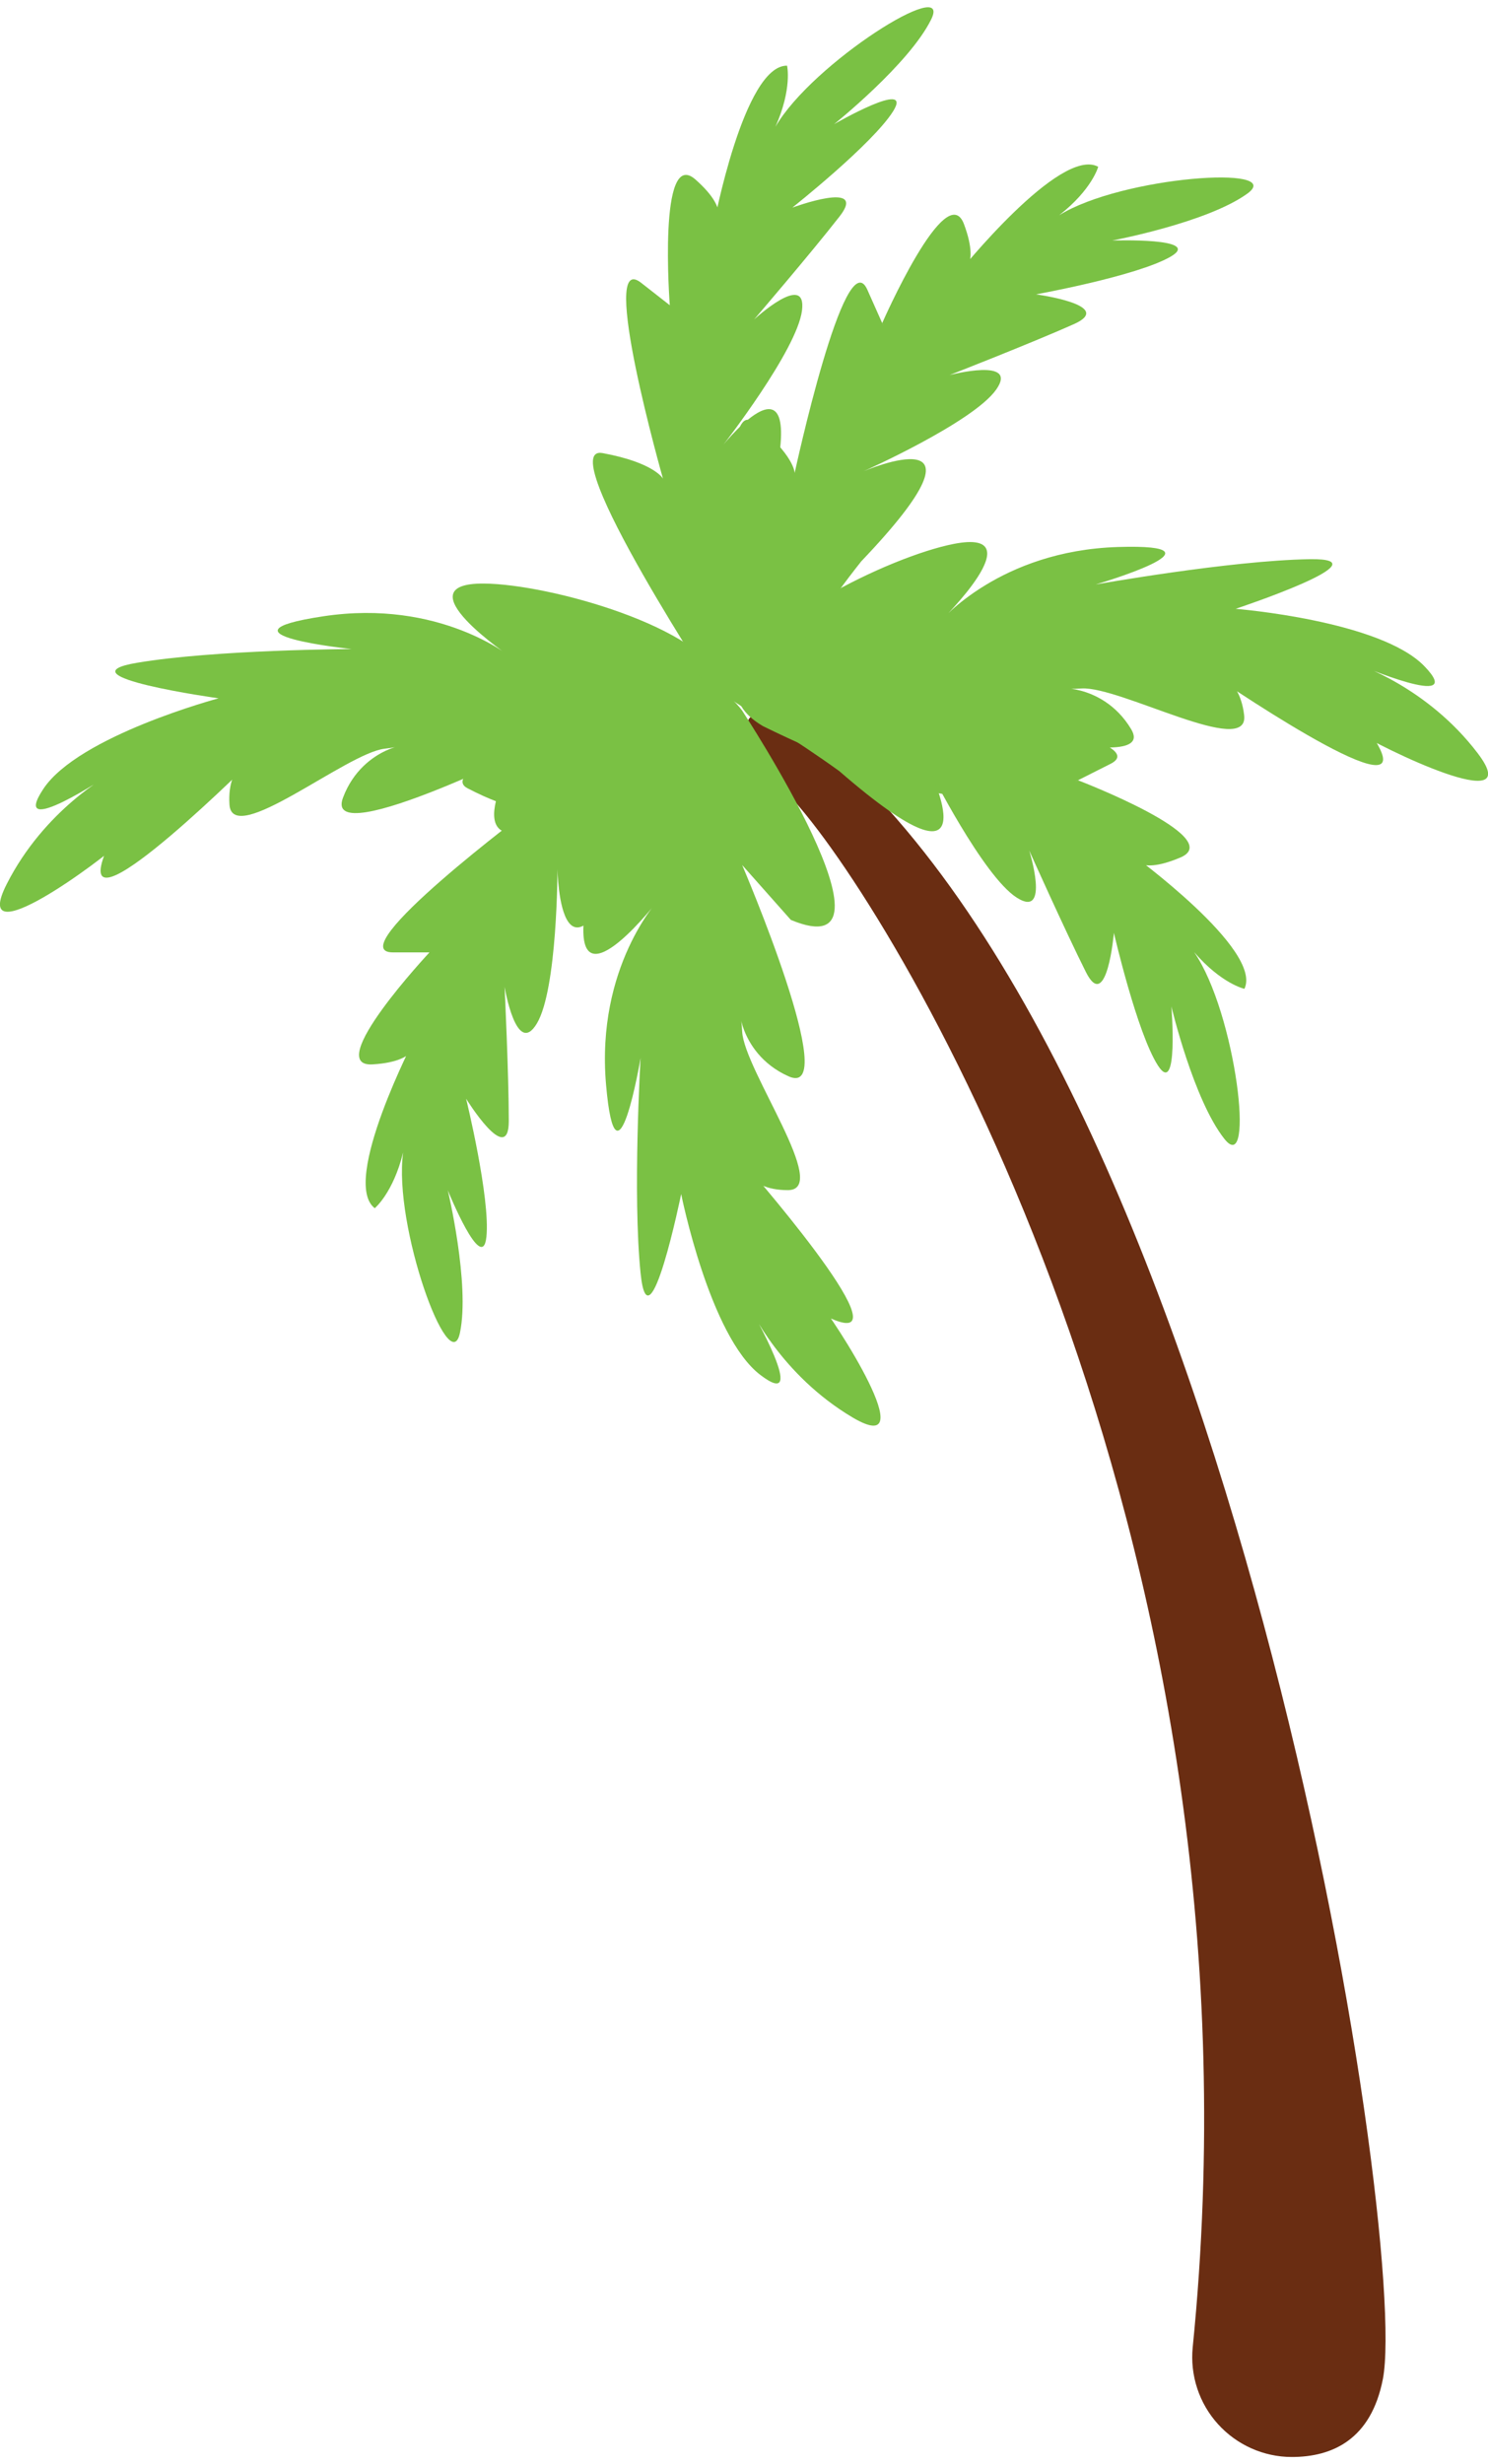 <!-- Generator: Adobe Illustrator 24.1.0, SVG Export Plug-In  --><svg xmlns="http://www.w3.org/2000/svg" xmlns:xlink="http://www.w3.org/1999/xlink" version="1.1" x="0px" y="0px" width="113px" height="187px" viewBox="0 0 113.68 187.04" style="enable-background:new 0 0 113.68 187.04;" xml:space="preserve" aria-hidden="true">
<style type="text/css">
	.st0-5fb7df34c099d{fill:#6A2D12;}
	.st1-5fb7df34c099d{fill:#7AC144;}
</style>
<defs><linearGradient class="cerosgradient" data-cerosgradient="true" id="CerosGradient_idd102f8cb6" gradientUnits="userSpaceOnUse" x1="50%" y1="100%" x2="50%" y2="0%"><stop offset="0%" stop-color="#d1d1d1"/><stop offset="100%" stop-color="#d1d1d1"/></linearGradient><linearGradient/>
</defs>
<g>
	<path class="st0-5fb7df34c099d" d="M91.12,178.67c-0.21,2.14,0.49,4.27,1.93,5.86c1.44,1.59,3.49,2.51,5.64,2.51c3.09,0,6.06-1.32,6.96-5.96   c2.06-10.72-11.52-100.91-44.51-126.12c0,0-9.07-4.53,0,6.18C69.91,71.51,97.2,118.15,91.12,178.67z"/>
	<g>
		<g>
			<path class="st1-5fb7df34c099d" d="M56.7,53.71c0,0,13.03,19.86,3.72,15.98L56.7,65.5c0,0,7.7,17.99,3.54,16.13c-4.16-1.86-3.69-6.36-3.54-3.41     c0.16,2.95,6.82,12.1,3.49,12.1c-3.33,0-3.59-2.33-3.59-2.33s12.7,14.43,7.17,12.25c-5.52-2.17-2.67-3.1-1.34-1.55     c1.34,1.55,8.25,12.25,2.73,9c-5.52-3.26-7.85-8.38-7.85-8.38s4.65,8.07,0.78,5.12c-3.88-2.95-6.05-13.81-6.05-13.81     s-2.48,12.1-3.1,6.05c-0.62-6.05,0-16.44,0-16.44s-1.86,11.01-2.64,2.02c-0.78-9,4.03-14.12,4.03-14.12s-6.2,8.07-5.74,1.71     c0.37-5.03,4.42-16.56,8.71-17.71C54.45,51.82,55.6,52.25,56.7,53.71z"/>
		</g>
		<g>
			<path class="st1-5fb7df34c099d" d="M58.28,54.89c0,0,21.25,10.61,16.3,1.82l-4.6-3.2c0,0,18.77,5.53,16.44,1.62c-2.34-3.91-6.75-2.92-3.8-3.11     s12.82,5.35,12.43,2.04c-0.39-3.31-2.73-3.29-2.73-3.29s15.82,10.91,13.01,5.68c-2.81-5.23-3.39-2.29-1.7-1.14     c1.7,1.14,13.14,6.75,9.26,1.65c-3.88-5.1-9.24-6.81-9.24-6.81s8.56,3.67,5.17,0.17c-3.38-3.5-14.42-4.38-14.42-4.38     s11.72-3.89,5.64-3.79s-16.33,1.93-16.33,1.93s10.72-3.14,1.69-2.86s-13.54,5.66-13.54,5.66s7.28-7.11,1.02-5.9     c-4.95,0.96-15.93,6.34-16.56,10.73C56.15,52.87,56.7,53.96,58.28,54.89z"/>
		</g>
		<g>
			<path class="st1-5fb7df34c099d" d="M53.84,55.05c0,0-18.98,14.28-15.71,4.74l3.94-3.98c0,0-17.46,8.83-15.87,4.56     c1.59-4.27,6.11-4.09,3.18-3.75c-2.93,0.34-11.64,7.58-11.85,4.26c-0.21-3.33,2.09-3.73,2.09-3.73S6.04,70.74,7.85,65.09     c1.81-5.65,2.92-2.86,1.46-1.43c-1.46,1.43-11.7,9.02-8.8,3.3c2.9-5.72,7.86-8.37,7.86-8.37s-7.75,5.16-5.06,1.1     C6,55.63,16.7,52.77,16.7,52.77s-12.23-1.7-6.24-2.71c6-1.01,16.41-1.05,16.41-1.05s-11.11-1.15-2.18-2.5     c8.93-1.35,14.35,3.12,14.35,3.12s-8.45-5.67-2.07-5.62c5.04,0.04,16.81,3.35,18.23,7.56C55.57,52.68,55.23,53.85,53.84,55.05z"/>
		</g>
		<g>
			<path class="st1-5fb7df34c099d" d="M54.61,50.22c0,0-22.45,7.56-18.89,9.42c3.57,1.86,4.83,1.53,4.83,1.53S25.83,72.17,30.02,72.17     c4.19,0,2.79,0,2.79,0s-8.22,8.79-4.34,8.55s3.26-2.07,3.26-2.07s-5.74,11.03-3.1,13.05c0,0,1.4-1.15,2.17-4.26     c-0.78,5.58,3.57,17.49,4.34,13.77c0.78-3.72-0.93-10.88-0.93-10.88s2.64,6.51,2.95,3.56c0.31-2.95-1.55-10.55-1.55-10.55     s3.26,5.27,3.26,1.7S38.55,74.8,38.55,74.8s0.9,5.43,2.47,2.79c1.57-2.64,1.57-11.79,1.57-11.79s0.16,11.79,6.2-2.95     C52.67,55.41,56.86,50.29,54.61,50.22z"/>
		</g>
		<g>
			<path class="st1-5fb7df34c099d" d="M55.14,53.1c0,0-13.05-19.77-9.1-19.05C50,34.78,50.65,36,50.65,36s-4.99-17.54-1.68-14.96     c3.3,2.58,2.2,1.72,2.2,1.72s-0.93-12.17,1.97-9.59c2.91,2.58,1.37,3.54,1.37,3.54s2.3-12.28,5.62-12.24c0,0,0.41,1.75-0.89,4.67     c2.82-4.88,13.58-11.61,11.9-8.2c-1.68,3.41-7.42,8-7.42,8s6.08-3.51,4.52-1c-1.57,2.51-7.71,7.37-7.71,7.37s5.81-2.15,3.62,0.66     c-2.19,2.81-6.54,7.88-6.54,7.88s4.05-3.73,3.66-0.68c-0.39,3.04-6.02,10.26-6.02,10.26s7.37-9.2,3.08,6.14     C56.81,47.81,56.96,54.42,55.14,53.1z"/>
		</g>
		<g>
			<path class="st1-5fb7df34c099d" d="M56.63,52.78c0,0-2.22-23.59,0.93-21.09c3.15,2.5,3.15,3.88,3.15,3.88s3.85-17.82,5.55-14     c1.7,3.83,1.14,2.55,1.14,2.55s4.9-11.18,6.25-7.54c1.35,3.64-0.46,3.77-0.46,3.77s7.8-9.75,10.71-8.16c0,0-0.46,1.73-2.98,3.7     c4.79-2.98,17.45-3.86,14.36-1.64c-3.09,2.22-10.31,3.57-10.31,3.57s7.02-0.24,4.45,1.24s-10.27,2.87-10.27,2.87     s6.14,0.83,2.88,2.28c-3.26,1.45-9.48,3.88-9.48,3.88s5.33-1.39,3.55,1.12c-1.77,2.5-10.13,6.23-10.13,6.23s10.83-4.65-0.17,6.87     C60.59,48.89,57.62,54.8,56.63,52.78z"/>
		</g>
		<g>
			<path class="st1-5fb7df34c099d" d="M53.23,49.64c0,0,23.46-3.34,21.11-0.08c-2.35,3.27-3.73,3.33-3.73,3.33s17.98,2.99,14.24,4.88     c-3.74,1.88-2.49,1.26-2.49,1.26s11.4,4.36,7.83,5.89c-3.57,1.52-3.79-0.28-3.79-0.28s10.11,7.33,8.67,10.31     c0,0-1.75-0.38-3.84-2.8c3.2,4.64,4.69,17.24,2.32,14.27c-2.37-2.98-4.06-10.13-4.06-10.13s0.57,7-1.03,4.51     c-1.6-2.49-3.36-10.12-3.36-10.12s-0.54,6.17-2.14,2.99c-1.6-3.19-4.33-9.28-4.33-9.28s1.64,5.25-0.95,3.6     c-2.59-1.65-6.7-9.83-6.7-9.83s5.16,10.6-6.87,0.16C57.29,53.41,51.25,50.72,53.23,49.64z"/>
		</g>
	</g>
</g>
</svg>
